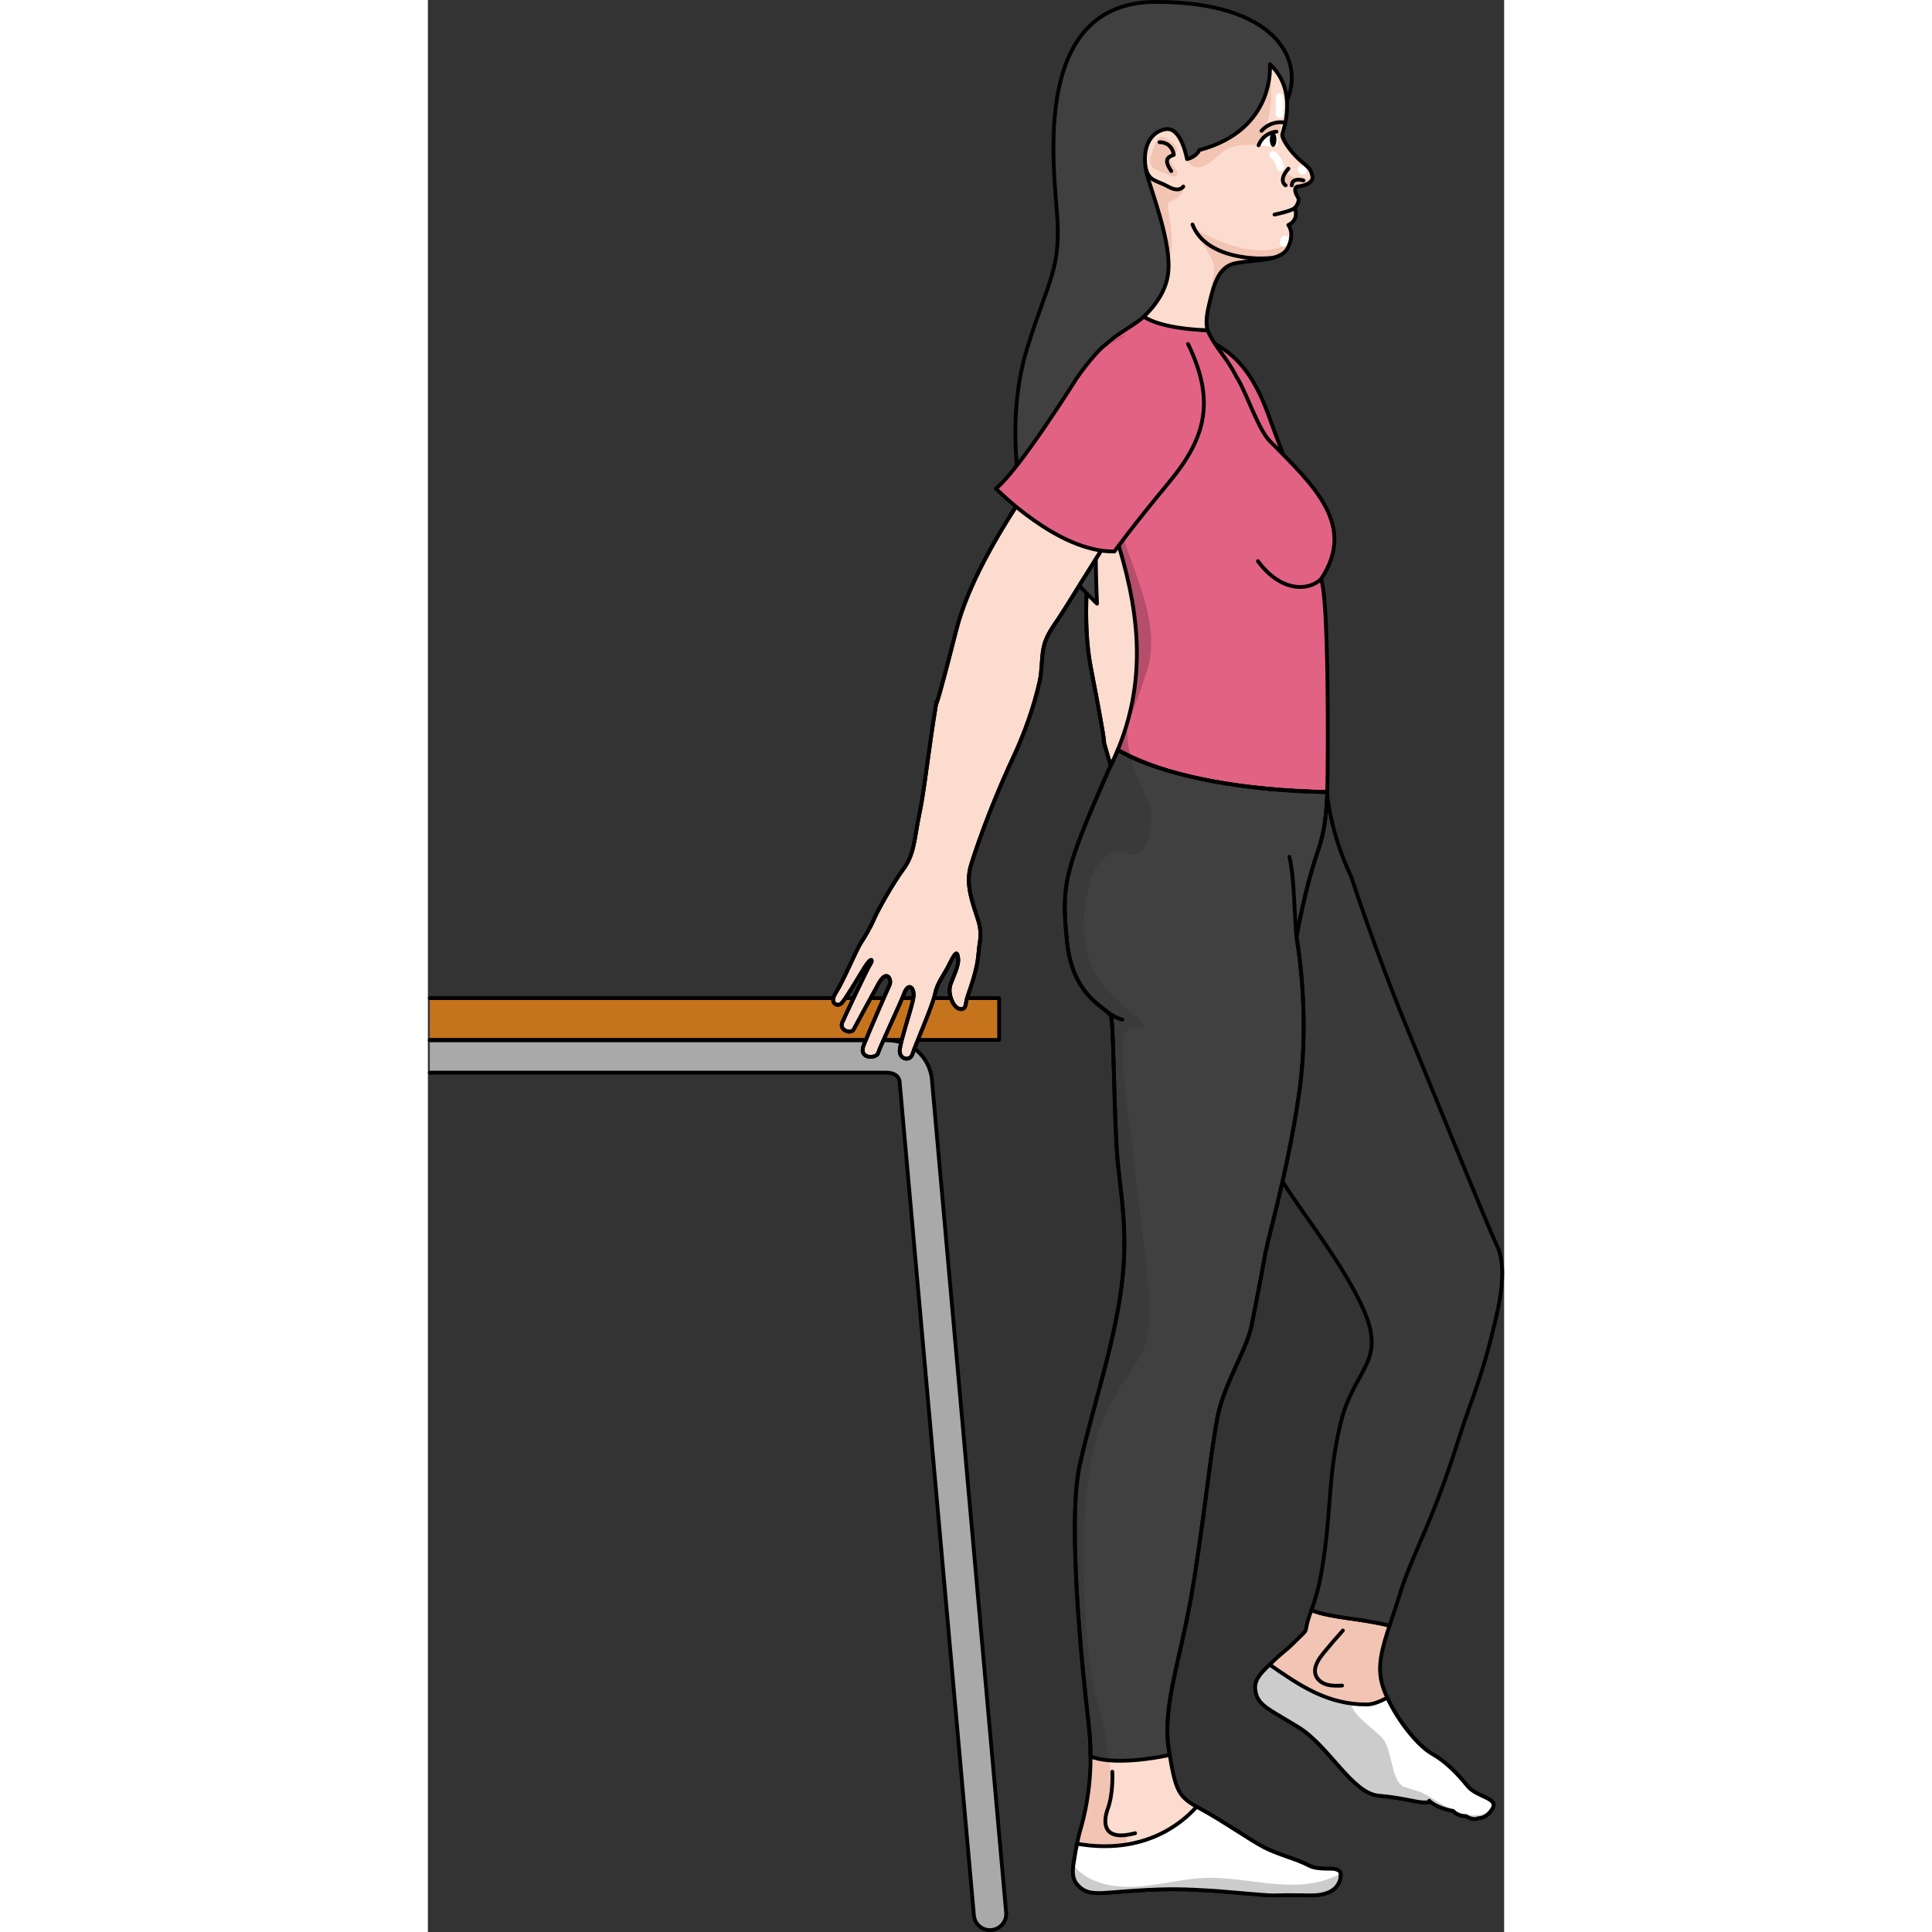 <?xml version="1.0" encoding="utf-8"?>
<!-- Created by: Science Figures, www.sciencefigures.org, Generator: Science Figures Editor -->
<svg version="1.1" id="Camada_1" xmlns="http://www.w3.org/2000/svg" xmlns:xlink="http://www.w3.org/1999/xlink" 
	 width="800px" height="800px" viewBox="0 0 284.091 509.984" enable-background="new 0 0 284.091 509.984"
	 xml:space="preserve">
<rect x="0" y="0" width="284.091" height="509.984" fill="#333333" stroke="none"/>
<g>
	<g>
		<g>
			<path fill="#FCDCCE" stroke="#000000" stroke-linecap="round" stroke-linejoin="round" stroke-miterlimit="10" d="
				M178.357,195.597c3.129,11.227,7.113,22.58,8.519,28.653c1.405,6.072,3.356,10.037,2.396,14.843
				c-0.961,4.806-1.511,12.946-1.418,15.435c0.094,2.489-0.246,5.701-0.481,7.246c-0.264,1.731,0.114,11.011-0.355,14.512
				c-0.47,3.501,2.076,3.336,2.549,1.903c0.476-1.433,0.972-6.867,1.461-11.108c0.414-3.605,1.254-2.676,1.016-1.386
				c-0.237,1.291-0.202,14.682-0.151,16.997c0.052,2.317,3.454,1.893,3.508,0.427c0.055-1.468,0.502-8.852,0.799-13.756
				c0.274-4.549,2.798-2.43,2.785-0.866c-0.013,1.568,0.331,13.287,0.586,17.269c0.25,3.983,4.585,1.827,4.321,0.21
				c-0.262-1.617-0.234-14.359-0.483-17.269c-0.252-2.91,1.714-2.549,2.584-0.231c0.869,2.318,1.876,13.078,2.957,14.842
				c1.082,1.764,3.585,1.018,3.261-0.981c-0.32-2-0.623-13.882-1.374-16.844c-0.753-2.962,0.025-5.057,0.09-9.048
				c0.065-3.99,0.608-3.34,1.474-1.996c0.925,1.433,0.87,4.797,1.052,6.858c0.158,1.766,1.313,3.289,2.695,4.317
				c0.619,0.461,1.677,0.901,2.451,0.628c1.463-0.515,0.601-1.969,0.415-3.025c-0.209-1.187-0.291-2.403-0.441-3.6
				c-0.319-2.565-0.721-5.135-1.537-7.596c-0.486-1.468-1.017-2.841-1.443-4.315c-0.477-1.651-1.523-3.358-2.682-4.613
				c-3.218-3.483-7.131-7.04-7.937-12.21c-0.406-2.592-2.01-15.178-2.054-30.489c-0.022-7.143-0.695-14.343-2.245-21.322
				c-0.657-2.966-2.192-5.651-2.887-8.603c-0.731-3.113-0.021-6.014,0.413-9.117c0.637-4.538,1.067-9.108,1.643-13.655
				c1.133-8.932,1.998-17.897,2.751-26.867c0.335-3.981,0.804-7.988,1.15-11.965c0.021-0.252,1.112-6.547,1.598-10.5
				c0.951-11.165-6.305-13.767-6.305-13.767c-10.708-0.533-12.803,0.144-15.905,14.965c-3.102,14.821-12.72,52.879-8.144,76.559
				S178.357,195.597,178.357,195.597z"/>
			<path fill="none" stroke="#000000" stroke-linecap="round" stroke-linejoin="round" stroke-miterlimit="10" d="M178.357,195.597
				c3.129,11.227,7.113,22.58,8.519,28.653c1.405,6.072,3.356,10.037,2.396,14.843c-0.961,4.806-1.511,12.946-1.418,15.435
				c0.094,2.489-0.246,5.701-0.481,7.246c-0.264,1.731,0.114,11.011-0.355,14.512c-0.47,3.501,2.076,3.336,2.549,1.903
				c0.476-1.433,0.972-6.867,1.461-11.108c0.414-3.605,1.254-2.676,1.016-1.386c-0.237,1.291-0.202,14.682-0.151,16.997
				c0.052,2.317,3.454,1.893,3.508,0.427c0.055-1.468,0.502-8.852,0.799-13.756c0.274-4.549,2.798-2.43,2.785-0.866
				c-0.013,1.568,0.331,13.287,0.586,17.269c0.25,3.983,4.585,1.827,4.321,0.21c-0.262-1.617-0.234-14.359-0.483-17.269
				c-0.252-2.91,1.714-2.549,2.584-0.231c0.869,2.318,1.876,13.078,2.957,14.842c1.082,1.764,3.585,1.018,3.261-0.981
				c-0.32-2-0.623-13.882-1.374-16.844c-0.753-2.962,0.025-5.057,0.09-9.048c0.065-3.99,0.608-3.34,1.474-1.996
				c0.925,1.433,0.87,4.797,1.052,6.858c0.158,1.766,1.313,3.289,2.695,4.317c0.619,0.461,1.677,0.901,2.451,0.628
				c1.463-0.515,0.601-1.969,0.415-3.025c-0.209-1.187-0.291-2.403-0.441-3.6c-0.319-2.565-0.721-5.135-1.537-7.596
				c-0.486-1.468-1.017-2.841-1.443-4.315c-0.477-1.651-1.523-3.358-2.682-4.613c-3.218-3.483-7.131-7.04-7.937-12.21
				c-0.406-2.592-2.01-15.178-2.054-30.489c-0.022-7.143-0.695-14.343-2.245-21.322c-0.657-2.966-2.192-5.651-2.887-8.603
				c-0.731-3.113-0.021-6.014,0.413-9.117c0.637-4.538,1.067-9.108,1.643-13.655c1.133-8.932,1.998-17.897,2.751-26.867
				c0.335-3.981,0.804-7.988,1.15-11.965c0.021-0.252,1.112-6.547,1.598-10.5c0.951-11.165-6.305-13.767-6.305-13.767
				c-10.708-0.533-12.803,0.144-15.905,14.965c-3.102,14.821-12.72,52.879-8.144,76.559S178.357,195.597,178.357,195.597z"/>
		</g>
		<g>
			<path id="changecolor_188_" fill="#E26284" d="M203.942,139.653c-0.572,0.284-1.153,0.533-1.762,0.755
				c-10.117,3.86-23.979,0.534-30.269-1.362c-2.097-0.637-3.355-1.112-3.355-1.112c3.47-6.686,5.523-25.12,6.877-35.35
				c3.069-23.18,22.754-20.758,22.754-20.758c12.922,10.439,14.852,20.353,11.002,35.22
				C205.352,131.912,203.942,139.653,203.942,139.653z"/>
			<path fill="none" stroke="#000000" stroke-linecap="round" stroke-linejoin="round" stroke-miterlimit="10" d="M175.435,102.582
				c0,0-3.416,28.667-6.877,35.354c0,0,21.956,8.307,35.387,1.717c0,0,1.405-7.742,5.248-22.608s1.915-24.779-11.007-35.225"/>
		</g>
	</g>
	<g>
		<g>
			<g>
				<polyline fill="#C6731D" stroke="#000000" stroke-linecap="round" stroke-linejoin="round" stroke-miterlimit="10" points="
					0.5,263.464 150.8,263.464 150.8,274.504 0.5,274.504 				"/>
			</g>
			<path fill="#A9A9A9" stroke="#000000" stroke-linecap="round" stroke-linejoin="round" stroke-miterlimit="10" d="M0.5,274.604
				h120.44c8.49,0,11.89,6.32,12.13,10.67l19.56,219.47c0.26,2.34-1.43,4.45-3.78,4.71c-0.15,0.02-0.31,0.03-0.47,0.03
				c-2.15,0-4-1.62-4.24-3.81l-19.57-219.59c-0.01-0.1-0.02-0.21-0.02-0.3c-0.03-0.8-0.44-2.64-3.61-2.64H0.5"/>
			<g>
				<path fill="#404041" d="M226.766,26.581C231.543,15.644,223.567,0.5,192.213,0.5c-31.352,0-27.531,38.992-26.214,54.801
					c1.317,15.808-2.108,18.18-7.773,36.491c-5.665,18.311-1.976,36.622-1.976,36.622c3.854,15.759,20.387,30.932,20.387,30.932
					s-3.109-58.585,9.436-65.786C198.616,86.358,226.766,26.581,226.766,26.581"/>
				<path fill="none" stroke="#000000" stroke-linecap="round" stroke-linejoin="round" stroke-miterlimit="10" d="M226.766,26.581
					C231.543,15.644,223.567,0.5,192.213,0.5c-31.352,0-27.531,38.992-26.214,54.801c1.317,15.808-2.108,18.18-7.773,36.491
					c-5.665,18.311-1.976,36.622-1.976,36.622c3.854,15.759,20.387,30.932,20.387,30.932s-3.109-58.585,9.436-65.786
					C198.616,86.358,226.766,26.581,226.766,26.581"/>
				<g>
					<g>
						<path fill="#F2C4B3" d="M281.024,477.372c-1.647,2.795-3.734,2.556-3.734,2.556s-1.224,0.788-3.282-0.55
							c0,0-2.059,0.176-3.366-1.361c0,0-3.101-0.439-5.322-1.903c-2.23-1.468,0.341-0.48-1.884-0.337s-5.407-1.164-12.452-1.777
							c-7.034-0.623-13.089-13.102-21.174-18.071c-8.087-4.983-10.973-5.787-11.41-10.052c-0.257-2.46,1.561-4.261,3.804-6.471
							c3.352-3.303,4.061-3.505,6.069-5.485c5.439-5.362,2.14-1.406,4.943-8.875c5.359,2.074,12.913,2.112,20.63,4.074
							c-3.12,9.331-3.324,13.127-0.619,18.986c0.002,0.014,0.018,0.026,0.02,0.04c2.845,6.138,8.03,12.649,11.788,14.784
							c3.767,2.125,6.925,5.458,9.352,8.482C276.801,474.442,282.685,474.571,281.024,477.372z"/>
						<path fill="none" stroke="#000000" stroke-linecap="round" stroke-linejoin="round" stroke-miterlimit="10" d="
							M241.528,430.398c-1.744,1.936-3.442,3.913-5.092,5.93c-1.395,1.705-2.837,3.893-2.045,5.948
							c0.477,1.238,1.696,2.068,2.974,2.421c1.279,0.352,2.629,0.299,3.955,0.243"/>
						<path fill="none" stroke="#000000" stroke-miterlimit="10" d="M281.024,477.372c-1.647,2.795-3.734,2.556-3.734,2.556
							s-1.224,0.788-3.282-0.55c0,0-2.059,0.176-3.366-1.361c0,0-3.101-0.439-5.322-1.903c-2.23-1.468,0.341-0.48-1.884-0.337
							s-5.407-1.164-12.452-1.777c-7.034-0.623-13.089-13.102-21.174-18.071c-8.087-4.983-10.973-5.787-11.41-10.052
							c-0.257-2.46,1.561-4.261,3.804-6.471c3.352-3.303,4.061-3.505,6.069-5.485c5.439-5.362,2.14-1.406,4.943-8.875
							c5.359,2.074,12.913,2.112,20.63,4.074c-3.12,9.331-3.324,13.127-0.619,18.986c0.002,0.014,0.018,0.026,0.02,0.04
							c2.845,6.138,8.03,12.649,11.788,14.784c3.767,2.125,6.925,5.458,9.352,8.482
							C276.801,474.442,282.685,474.571,281.024,477.372z"/>
						<path fill="#FFFFFF" d="M281.026,477.369c-1.647,2.796-3.734,2.556-3.734,2.556s-1.224,0.788-3.282-0.55
							c0,0-2.06,0.176-3.367-1.36c0,0-3.101-0.439-5.322-1.903c-2.23-1.468,0.34-0.48-1.885-0.337
							c-2.225,0.143-5.407-1.164-12.452-1.777c-7.034-0.623-13.088-13.101-21.172-18.07c-8.087-4.983-10.973-5.787-11.41-10.052
							c-0.257-2.46,1.522-4.3,3.804-6.471c5.75,3.992,13.34,8.379,21.255,10.142c2.648,0.586,2.014,0.409,4.68,0.363
							c1.334-0.016,3.292-0.801,5.109-1.766c2.845,6.138,8.029,12.649,11.786,14.783c3.767,2.125,6.926,5.458,9.354,8.482
							c1.962,2.463,6.229,3.004,6.851,4.636C281.385,476.413,281.338,476.851,281.026,477.369z"/>
						<path fill="#CCCCCC" d="M281.026,477.369c-1.647,2.796-3.734,2.556-3.734,2.556s-1.224,0.788-3.282-0.55
							c0,0-2.06,0.176-3.367-1.36c0,0-3.101-0.439-5.322-1.903c-2.23-1.468,0.34-0.48-1.885-0.337
							c-2.225,0.143-5.407-1.164-12.452-1.777c-7.034-0.623-13.088-13.101-21.172-18.07c-8.087-4.983-10.973-5.787-11.41-10.052
							c-0.257-2.46,1.522-4.3,3.804-6.471c5.75,3.992,13.34,8.379,21.255,10.142c0.201,0.375,0.387,0.751,0.554,1.139
							c1.253,2.956,6.002,5.853,8.08,8.317c2.598,3.06,2.099,11.771,5.979,12.809c4.436,1.195,4.924,1.616,8.852,3.993
							c2.877,1.737,6.013,3.303,9.366,3.361c1.278,0.019,2.608-0.21,3.633-0.965c0.68-0.512,1.209-1.307,1.315-2.155
							C281.385,476.413,281.338,476.851,281.026,477.369z"/>
						<path fill="none" stroke="#000000" stroke-linecap="round" stroke-linejoin="round" stroke-miterlimit="10" d="
							M281.024,477.372c-1.647,2.795-3.734,2.556-3.734,2.556s-1.224,0.788-3.282-0.55c0,0-2.059,0.176-3.366-1.361
							c0,0-3.101-0.439-5.322-1.903c-2.23-1.468,0.341-0.48-1.884-0.337s-5.407-1.164-12.452-1.777
							c-7.034-0.623-13.089-13.102-21.174-18.071c-8.087-4.983-10.973-5.787-11.41-10.052c-0.257-2.46,1.522-4.3,3.804-6.471
							c7.673,5.327,15.293,10.691,25.934,10.506c1.334-0.016,3.292-0.801,5.109-1.767c2.845,6.138,8.03,12.649,11.788,14.784
							c3.767,2.125,6.925,5.458,9.352,8.482C276.801,474.442,282.685,474.571,281.024,477.372z"/>
						<path fill="#3A3A3A" d="M258.159,270.624c8.277,20.177,21.206,52.13,24.145,58.435c2.944,6.313,0.119,16.967-1.361,22.957
							c-1.47,5.98-3.216,11.854-6.261,20.174c-3.034,8.31-4.964,16.701-11.826,32.696c-6.871,15.992-4.901,12.144-8.518,22.786
							c-0.17,0.51-0.336,0.988-0.492,1.45c-7.717-1.962-15.271-1.999-20.63-4.074c0.995-2.645,1.917-5.845,2.632-9.881
							c2.747-15.392,1.554-24.88,5.084-39.498c3.54-14.629,12.352-15.929,5.924-30.261c-6.433-14.341-20.101-29.828-24.466-39.19
							c-4.355-9.366-13.573-33.547-14.488-35.727c-4.791-11.449-9.197-17.341-9.197-17.341l38.72-43.072
							c0,0,0.876,9.95,6.305,21.344C243.73,231.421,249.89,250.441,258.159,270.624z"/>
						<path fill="none" stroke="#000000" stroke-linecap="round" stroke-linejoin="round" stroke-miterlimit="10" d="
							M258.159,270.624c8.277,20.177,21.206,52.13,24.145,58.435c2.944,6.313,0.119,16.967-1.361,22.957
							c-1.47,5.98-3.216,11.854-6.261,20.174c-3.034,8.31-4.964,16.701-11.826,32.696c-6.871,15.992-4.901,12.144-8.518,22.786
							c-0.17,0.51-0.336,0.988-0.492,1.45c-7.717-1.962-15.271-1.999-20.63-4.074c0.995-2.645,1.917-5.845,2.632-9.881
							c2.747-15.392,1.554-24.88,5.084-39.498c3.54-14.629,12.352-15.929,5.924-30.261c-6.433-14.341-20.101-29.828-24.466-39.19
							c-4.355-9.366-13.573-33.547-14.488-35.727c-4.791-11.449-9.197-17.341-9.197-17.341l38.72-43.072
							c0,0,0.876,9.95,6.305,21.344C243.73,231.421,249.89,250.441,258.159,270.624z"/>
					</g>
				</g>
				<g>
					<path fill="none" stroke="#000000" stroke-linecap="round" stroke-linejoin="round" stroke-miterlimit="10" d="
						M186.129,463.157c0,0,0.334,5.524-1.172,9.708c-1.507,4.186-1.004,8.703,7.196,6.528"/>
				</g>
				<path fill="#FCDCCE" d="M240.895,495.236c-0.01,0.08,0,0.17,0.03,0.28v0.01c-0.46,2.75-2.55,4.15-5.27,4.6
					c-1.55,0.26-3.14,0.2-4.71,0.16c-2.62-0.05-5.25-0.04-7.87,0.04c-0.54,0.01-1.8-0.07-3.41-0.19c-0.01,0-0.01,0-0.02-0.01
					c-3.09-0.23-7.45-0.64-10.45-0.88c-0.91-0.08-1.7-0.14-2.29-0.17c-7.06-0.41-10.89-0.61-20.36,0c-9.48,0.6-12.3,1.61-15.13-1.62
					c-1.1-1.26-1.28-2.83-1.09-4.67c0.01-0.11,0.03-0.23,0.04-0.35c0-0.01,0.01-0.04,0.01-0.09c0.01-0.07,0.02-0.14,0.03-0.2
					c0.01-0.04,0.01-0.08,0.02-0.13c0.01-0.06,0.02-0.12,0.03-0.17c0.06-0.4,0.13-0.82,0.21-1.25c0.02-0.09,0.03-0.18,0.03-0.27
					c0,0,0-0.01,0-0.02c0.17-1.03,0.4-2.33,0.66-3.62c0.19-0.95,0.4-1.9,0.62-2.74c0.36-1.38,2.22-6.97,2.79-15.3
					c0.02-0.26,0.04-0.53,0.05-0.8c0.11-3.11,0.18-7.86-0.37-12.52c-1.82-15.53-5.65-53.68-2.42-68.37
					c3.23-14.7,8.27-29.01,10.68-44.54c2.42-15.52,0.41-25.4-0.6-35.68c-1.01-10.28-1.01-36.29-1.81-38.51
					c-0.81-2.22-10.02-4.64-11.57-19.56c-1.54-14.92-0.91-18.44,10.99-45.46c0,0,0.76-1.51,0.76-1.53c0.3-0.61,0.58-1.23,0.85-1.84
					c0.28-0.62,0.54-1.24,0.79-1.87c5.05-12.46,6.08-26.18,3.53-39.62c-2.51-13.26-5.603-26.169-11.123-38.449
					c-0.71-1.58-1.25-3.22-1.66-4.9c-0.02-0.1-0.04-0.19-0.07-0.29c-1.25-5.2-1.07-10.7,0.86-15.69c0.11-0.28,0.22-0.56,0.33-0.83
					c0.12-0.27,0.24-0.53,0.36-0.79c0.13-0.26,0.25-0.52,0.38-0.77c0.52-1,1.1-1.92,1.76-2.76c0.64-0.84,1.36-1.6,2.13-2.26
					c0.19-0.17,0.39-0.33,0.59-0.48c0.2-0.16,0.4-0.31,0.61-0.45c0.18-0.13,0.36-0.25,0.55-0.36c0.46-0.29,0.93-0.55,1.42-0.78
					c0.89-0.42,1.75-0.86,2.57-1.32c0.2-0.11,0.4-0.22,0.59-0.33c0.81-0.46,1.58-0.94,2.32-1.44c0.32-0.21,0.63-0.43,0.94-0.65
					c0.48-0.34-1.797-0.011-1.357-0.371c0.13-0.1,0.26-0.21,0.39-0.31c0.62-0.5,1.2-1.02,1.75-1.54c3.63-3.46,5.86-7.32,6.39-11.15
					c0.92-6.59-2.5-16.73-5.14-24.9c-2.63-8.17,0.53-12.91,4.61-13.44c4.09-0.52,5.54,7.91,5.54,7.91c2.63-0.66,3.23-2.37,3.23-2.37
					c20.35-5.4,18.64-22.66,18.64-22.66c7.5,6.85,3.55,17.39,3.29,18.44c-0.27,1.06,1.84,4.22,4.21,6.46
					c2.37,2.24,3.17,2.24,3.69,4.48c0.53,2.24-2.76,2.76-3.82,2.89c-1.05,0.14-0.79,1.58,0,2.77s-0.79,2.9-0.79,2.9
					c1.19,3.42-1.71,4.48-1.71,4.48s1.84,2.11-0.13,6.06c-1.98,3.95-10.54,3.03-14.49,4.21c-3.96,1.19-5.14,5.67-6.46,11.47
					c-0.61,2.66-0.63,4.55-0.25,6.05c0.05,0.22,0.11,0.44,0.19,0.64c0.06,0.18,0.12,0.35,0.19,0.51c0.19,0.44,0.42,0.85,0.68,1.24
					c0.07,0.12,0.15,0.23,0.23,0.34c0.06,0.08,0.12,0.17,0.19,0.25c0.34,0.46,0.73,0.91,1.14,1.37c2.24,2.5,2.51,4.22,5.01,7.91
					c2.5,3.68,5.8,14.22,8.96,17.12s11.06,11.86,11.06,11.86c6.12,6.95,8.14,16.83,2.29,24.49c0,0,2.62,15.32,1.81,30.24
					c-0.48,8.92,0.12,17.84-0.14,25.94c-0.01,0.18-0.01,0.36-0.02,0.54c-0.04,1.11-0.1,2.2-0.18,3.28c0,0.1-0.01,0.19-0.02,0.28
					c-0.04,0.53-0.09,1.05-0.14,1.56c-0.02,0.2-0.04,0.4-0.07,0.6c-0.06,0.54-0.12,1.08-0.2,1.61c-0.04,0.31-0.09,0.61-0.14,0.92
					c0,0,0,0.01,0,0.03c-0.05,0.3-0.1,0.61-0.16,0.91c-0.11,0.61-0.23,1.21-0.37,1.81c-0.04,0.17-0.08,0.34-0.12,0.51
					c-0.15,0.62-0.32,1.24-0.51,1.85c-0.11,0.37-0.23,0.73-0.35,1.09c-3.83,11.09-5.84,23.35-5.84,23.35s3.83,20.2,0.6,41.77
					c-3.22,21.57-7.86,36.09-9.07,42.94c-1.21,6.86-2.22,11.9-3.43,17.95c-1.21,6.04-7.05,14.92-8.87,23.58
					c-1.81,8.67-4.03,30.85-7.06,47.99c-3.02,17.14-7.68,29.23-5.85,40.32c1.71,10.4,2.34,12.11,7.31,14.94
					c0.34,0.19,0.69,0.38,1.06,0.58c5.95,3.23,12.81,8.07,16.64,10.09c3.83,2.01,8.47,3.02,11.89,4.83
					c0.18,0.09,0.36,0.18,0.55,0.25c0.14,0.06,0.28,0.11,0.42,0.15c0.12,0.04,0.23,0.07,0.35,0.1c0.15,0.04,0.3,0.07,0.45,0.1
					c0.16,0.04,0.32,0.06,0.48,0.08c0.04,0.01,0.08,0.02,0.12,0.02c0.17,0.03,0.34,0.05,0.52,0.06c0.72,0.07,1.43,0.09,2.1,0.1
					c0.87,0,2.08-0.06,2.83,0.43c0.05,0.03,0.1,0.07,0.15,0.1c0.01,0,0.01,0.01,0.02,0.01c0.06,0.05,0.12,0.1,0.17,0.16
					C240.935,494.276,240.975,494.727,240.895,495.236z"/>
				<path fill="#F2C4B3" d="M220.405,500.367c-0.33,0.04-0.66,0.08-1,0.11c-1.96,0.19-4.72-0.74-10.21-1.23
					c-0.91-0.08-1.7-0.14-2.29-0.17c-7.06-0.41-10.89-0.61-20.36,0c-9.48,0.6-12.3,1.61-15.13-1.62c-1.1-1.26-1.28-2.83-1.09-4.67
					c0.01-0.11,0.03-0.23,0.04-0.35c0-0.01,0.01-0.04,0.01-0.09c0.01-0.07,0.02-0.14,0.03-0.2c0.01-0.04,0.01-0.08,0.02-0.13
					c0.05-0.37,0.15-0.96,0.27-1.69c0,0,0-0.01,0-0.02c0.3-1.79,0.77-4.38,1.28-6.36c0.36-1.38,2.22-6.97,2.79-15.3
					c0.02-0.26,0.04-0.53,0.05-0.8c0.08-1.34,0.12-2.76,0.12-4.23c1.22,0.55,2.9,0.9,4.94,1.06c0.65,5.51,0.28,9.22-1.05,13.48
					c-1.79,5.75,5.46,6.32,5.46,6.32s2.1,3.75-5.46,3.43c-7.56-0.31-9.47,6.41-3.1,8.95c6.37,2.55,23.56-2.84,33.06-0.27
					c3.15,0.86,6.81,2.28,10.86,3.54c0.01,0.01,0.01,0.01,0.02,0.01C219.915,500.217,220.155,500.287,220.405,500.367z"/>
				<g>
					<path id="changecolor_174_" fill="#E26284" d="M230.405,131.382c-0.312,0.558-0.65,1.092-1.028,1.619
						c-6.167,8.901-19.484,13.988-25.745,15.978c-2.09,0.659-3.396,0.978-3.396,0.978c-0.915-7.477-9.636-23.846-14.298-33.053
						c-10.565-20.859,7.046-29.984,7.046-29.984c16.56,1.312,23.754,8.402,28.977,22.844
						C227.195,124.198,230.405,131.382,230.405,131.382z"/>
					<path fill="none" stroke="#000000" stroke-linecap="round" stroke-linejoin="round" stroke-miterlimit="10" d="
						M185.939,116.901c0,0,13.378,25.583,14.301,33.056c0,0,22.81-5.551,30.168-18.577c0,0-3.214-7.182-8.443-21.619
						c-5.228-14.437-12.42-21.527-28.984-22.845"/>
				</g>
				<path id="changecolor_173_" fill="#E26284" d="M237.523,187.506c0.06,8.91-0.02,17.2-0.12,21.58c-24-0.72-41.61-3.7-55.3-11.12
					c0.71-1.71,1.33-3.4,1.87-5.09c5.16-16.02,3.27-30.92-0.35-44.38c0.01-0.01,0.01-0.02,0-0.02c-2.75-10.28-6.52-19.71-8.91-28.15
					c-2.1-7.36-3.15-13.96-1.6-19.72c0.51-1.9,1.3-3.7,2.43-5.41l0.01-0.01c2.93-5.76,10.45-8.74,13.43-11.61
					c0,0,9.2,3.39,16.81,3.6c2.2,4.92,4.85,6.74,7.63,12.26c0.76,1.12,1.6,2.88,2.48,4.87c2.02,4.53,4.28,10.24,6.48,12.25
					c11.16,11.37,23.01,21.93,13.35,36.35C237.013,155.586,237.443,172.437,237.523,187.506z"/>
				<path opacity="0.2" d="M189.845,176.977c-2.44,7.49-4.37,12.52-5.87,15.9c-0.04,0.08-0.07,0.16-0.11,0.24
					c3.5-11.12,4.01-23.06,1.78-34.77c-0.62-3.31-1.28-6.59-2.02-9.85c0.01-0.01,0.01-0.02,0-0.02c-2.15-9.65-4.87-19.07-8.91-28.15
					c-2.1-7.36-3.15-13.96-1.6-19.72c0.16-0.54,0.34-1.07,0.54-1.59c0.11-0.28,0.22-0.56,0.33-0.83c0.12-0.27,0.24-0.53,0.36-0.79
					c0.13-0.26,0.25-0.52,0.38-0.77c0.26-0.5,0.53-0.97,0.82-1.43l0.01-0.01c0.29-0.46,0.6-0.9,0.93-1.32
					c0.64-0.84,1.36-1.6,2.13-2.26c0.19-0.17,0.39-0.33,0.59-0.48c0.2-0.16,0.4-0.31,0.61-0.45c0.18-0.13,0.36-0.25,0.55-0.36
					c0.46-0.29,0.93-0.55,1.42-0.78c0.98-0.46,1.92-0.96,2.82-1.47c-0.03,0.02-0.06,0.04-0.08,0.06c-2.15,1.63-3.47,2.75-2.16,2.6
					c2.65-0.3,4.62-0.86,7.79-0.24c3.17,0.61-11.89-2.51-13.93,12.32c-2.05,14.83,5.96,35.45,11.19,50.05
					C191.555,164.427,191.595,171.626,189.845,176.977z"/>
				<path fill="none" stroke="#000000" stroke-linecap="round" stroke-linejoin="round" stroke-miterlimit="10" d="M235.735,152.907
					c2.033,4.256,1.943,44.4,1.67,56.18c-23.997-0.721-41.605-3.7-55.3-11.12c18.464-44.735-20.772-81.309-6.563-102.769
					c0,0,0-0.01,0.01-0.01c2.932-5.756,10.448-8.744,13.433-11.611c0,0,9.2,3.39,16.81,3.6c2.204,4.919,4.852,6.744,7.629,12.26
					c2.501,3.68,5.801,14.22,8.961,17.12C233.54,127.927,245.39,138.488,235.735,152.907z"/>
				<path opacity="0.2" d="M185.525,199.767c-1.23-0.58-2.37-1.18-3.42-1.8c1.08-2.68,1.98-5.41,2.7-8.19
					c0,0.03-0.01,0.05-0.01,0.08C184.345,193.336,184.745,196.696,185.525,199.767z"/>
				<path fill="none" d="M240.975,495.247c-0.4,3.22-2.42,3.83-2.42,3.83s-0.8,1.21-3.22,0.8c0,0-1.82,0.97-3.63,0.09
					c0,0-3.03,0.83-5.65,0.37c-2.62-0.46-4.43-0.07-6.65,0.14s-5.45-1-12.5-1.4c-7.06-0.41-10.89-0.61-20.36,0
					c-9.48,0.6-12.3,1.61-15.13-1.62c-2.82-3.22,0.41-8.46,0.41-15.12c0-5.29,2.81-9.45,3.03-18.75c3.68,1.69,11.72,1.62,20.97-0.33
					c1.66,9.91,2.44,11.15,8.15,14.24c5.95,3.23,12.81,8.07,16.64,10.09c3.83,2.01,8.47,3.02,11.89,4.83
					C235.935,494.236,241.375,492.017,240.975,495.247z"/>
				<path fill="#404040" d="M235.125,224.077c-3.83,11.09-5.84,23.35-5.84,23.35s3.83,20.2,0.6,41.77
					c-3.22,21.57-7.86,36.09-9.07,42.94c-1.21,6.86-2.22,11.9-3.43,17.95c-1.21,6.04-7.05,14.92-8.87,23.58
					c-1.81,8.67-4.03,30.85-7.06,47.99c-3.02,17.14-7.68,29.23-5.85,40.32c0.07,0.44,0.14,0.87,0.22,1.28
					c-6.17,1.3-11.79,1.76-15.95,1.42c-2.08-0.16-3.79-0.53-5.02-1.09c0-0.22,0.01-0.44,0.01-0.67c0.02-1.2,0-2.48-0.09-3.86
					c-0.01-0.29-0.03-0.59-0.06-0.9c-0.01-0.14-0.02-0.29-0.03-0.45c-0.02-0.17-0.03-0.34-0.05-0.51
					c-0.05-0.61-0.11-1.229-0.19-1.87c-1.82-15.53-5.65-53.68-2.42-68.37c3.23-14.7,8.27-29.01,10.68-44.54
					c2.42-15.52,0.41-25.4-0.6-35.68c-1.01-10.28-1.01-36.29-1.81-38.51c-0.81-2.22-10.02-4.64-11.57-19.56
					c-1.54-14.92-0.91-18.44,10.99-45.46l0.76-1.51v-0.01c0,0,0,0,0-0.01c0.59-1.22,1.13-2.46,1.63-3.71
					c1.05,0.62,2.19,1.22,3.42,1.8c11.36,5.35,30.25,8.96,51.88,9.32C237.235,214.537,236.665,219.617,235.125,224.077z"/>
				<path fill="#3A3A3A" d="M186.695,309.157c1.84,18,6.35,39.75,1.6,48.5c-4.76,8.75-15.11,16.3-15.17,50.5
					c-0.07,34.21,3.86,40.49,5.7,50c0.47,2.46,0.82,4.6,1.05,6.52c-2.08-0.16-3.79-0.53-5.02-1.09c0.01-0.22,0.01-0.44,0.01-0.67
					c0.02-1.2,0-2.48-0.09-3.86c-0.01-0.29-0.03-0.59-0.06-0.9c-0.01-0.14-0.02-0.29-0.03-0.45c-0.02-0.17-0.03-0.34-0.05-0.51
					c-0.05-0.61-0.11-1.229-0.19-1.87c-1.82-15.53-5.65-53.68-2.42-68.37c3.23-14.7,8.27-29.01,10.68-44.54
					c2.42-15.52,0.41-25.4-0.6-35.68c-1.01-10.28-1.01-36.29-1.81-38.51c-0.81-2.22-10.02-4.64-11.57-19.56
					c-1.54-14.92-0.91-18.44,10.99-45.46l0.76-1.51v-0.01c0,0,0,0,0-0.01c0.59-1.22,1.13-2.46,1.63-3.71
					c1.05,0.62,2.19,1.22,3.42,1.8c1.72,6.78,5.27,12.11,5.41,14.05c0.2,2.64-0.14,11.52-4.84,11.82c-1.92,0.13-3.81-2.82-8.15,1.52
					c-0.95,0.95-1.73,2.02-2.22,3.25c-3.94,10-4.24,23.86,5.04,32.43c9.27,8.57,10.14,8.26,5.02,8.57
					C180.675,271.727,184.845,291.157,186.695,309.157z"/>
				<path fill="none" stroke="#000000" stroke-linecap="round" stroke-linejoin="round" stroke-miterlimit="10" d="M235.125,224.077
					c-3.83,11.09-5.84,23.35-5.84,23.35s3.83,20.2,0.6,41.77c-3.22,21.57-7.86,36.09-9.07,42.94c-1.21,6.86-2.22,11.9-3.43,17.95
					c-1.21,6.04-7.05,14.92-8.87,23.58c-1.81,8.67-4.03,30.85-7.06,47.99c-3.02,17.14-7.68,29.23-5.85,40.32
					c0.07,0.44,0.14,0.87,0.22,1.28c-6.17,1.3-11.79,1.76-15.95,1.42c-2.08-0.16-3.79-0.53-5.02-1.09c0-0.22,0.01-0.44,0.01-0.67
					c0.02-1.2,0-2.48-0.09-3.86c-0.01-0.29-0.03-0.59-0.06-0.9c-0.01-0.14-0.02-0.29-0.03-0.45c-0.02-0.17-0.03-0.34-0.05-0.51
					c-0.05-0.61-0.11-1.229-0.19-1.87c-1.82-15.53-5.65-53.68-2.42-68.37c3.23-14.7,8.27-29.01,10.68-44.54
					c2.42-15.52,0.41-25.4-0.6-35.68c-1.01-10.28-1.01-36.29-1.81-38.51c-0.81-2.22-10.02-4.64-11.57-19.56
					c-1.54-14.92-0.91-18.44,10.99-45.46l0.76-1.51v-0.01c0,0,0,0,0-0.01c0.59-1.22,1.13-2.46,1.63-3.71
					c1.05,0.62,2.19,1.22,3.42,1.8c11.36,5.35,30.25,8.96,51.88,9.32C237.235,214.537,236.665,219.617,235.125,224.077z"/>
				<path fill="none" stroke="#000000" stroke-miterlimit="10" d="M240.975,495.247c-0.01,0.09-0.02,0.18-0.05,0.27v0.01
					c-0.46,2.75-2.55,4.15-5.27,4.6c-1.55,0.26-3.14,0.2-4.71,0.16c-2.62-0.05-5.25-0.04-7.87,0.04c-0.54,0.01-1.8-0.07-3.41-0.19
					c-3.09-0.24-7.46-0.65-10.47-0.89c-0.91-0.08-1.7-0.14-2.29-0.17c-7.06-0.41-10.89-0.61-20.36,0c-9.48,0.6-12.3,1.61-15.13-1.62
					c-1.1-1.26-1.28-2.83-1.09-4.67c0.01-0.11,0.03-0.23,0.04-0.35c0.02-0.2,0.76-5.2,1.61-8.49c0.43-1.65,2.98-9.24,2.96-20.33
					c0-2.58-0.15-5.35-0.49-8.29c-1.82-15.53-5.65-53.68-2.42-68.37c3.23-14.7,8.27-29.01,10.68-44.54
					c2.42-15.52,0.41-25.4-0.6-35.68c-1.01-10.28-1.01-36.29-1.81-38.51c-0.81-2.22-10.02-4.64-11.57-19.56
					c-1.54-14.92-0.91-18.44,10.99-45.46c0,0,0.76-1.51,0.76-1.53c0.3-0.61,0.58-1.23,0.85-1.84c0.27-0.62,0.53-1.25,0.78-1.87h0.01
					c1.05,0.62,2.18,1.22,3.41,1.8c11.36,5.35,30.25,8.96,51.88,9.32c-0.01,0.18-0.01,0.36-0.02,0.54c-0.04,1.11-0.1,2.2-0.18,3.28
					c0,0.1-0.01,0.19-0.02,0.28c-0.04,0.53-0.09,1.05-0.14,1.56c-0.02,0.2-0.04,0.4-0.07,0.6c-0.06,0.54-0.12,1.08-0.2,1.61
					c-0.04,0.31-0.09,0.61-0.14,0.92c0,0,0,0.01,0,0.03c-0.05,0.3-0.1,0.61-0.16,0.91c-0.11,0.61-0.23,1.21-0.37,1.81
					c-0.04,0.17-0.08,0.34-0.12,0.51c-0.15,0.62-0.32,1.24-0.51,1.85c-0.11,0.37-0.23,0.73-0.35,1.09
					c-3.83,11.09-5.84,23.35-5.84,23.35s3.83,20.2,0.6,41.77c-3.22,21.57-7.86,36.09-9.07,42.94c-1.21,6.86-2.22,11.9-3.43,17.95
					c-1.21,6.04-7.05,14.92-8.87,23.58c-1.81,8.67-4.03,30.85-7.06,47.99c-3.02,17.14-7.68,29.23-5.85,40.32
					c1.82,11.09,2.42,12.3,8.37,15.52c5.95,3.23,12.81,8.07,16.64,10.09c3.83,2.01,8.47,3.02,11.89,4.83
					c0.18,0.09,0.36,0.18,0.55,0.25c0.14,0.06,0.28,0.11,0.42,0.15c0.12,0.04,0.23,0.07,0.35,0.1c0.15,0.04,0.3,0.07,0.45,0.1
					c0.16,0.04,0.32,0.06,0.48,0.08c0.04,0.01,0.08,0.02,0.12,0.02c0.17,0.03,0.35,0.05,0.52,0.06c0.72,0.07,1.43,0.09,2.1,0.1
					c1.17,0.04,2.2,0.08,2.83,0.43c0.05,0.03,0.1,0.07,0.15,0.1c0.01,0,0.01,0.01,0.02,0.01c0.06,0.05,0.12,0.1,0.17,0.16
					C240.935,494.256,241.045,494.667,240.975,495.247z"/>
				<path fill="#FCDCCE" d="M229.625,52.006c0.79,1.19-0.79,2.9-0.79,2.9c1.19,3.42-1.71,4.48-1.71,4.48s1.84,2.11-0.13,6.06
					c-1.98,3.95-10.54,3.03-14.49,4.21c-3.96,1.19-5.14,5.67-6.46,11.47c-0.61,2.66-0.63,4.55-0.25,6.05
					c-7.61-0.21-13.99-1.64-16.81-3.6c3.63-3.46,5.86-7.32,6.39-11.15c0.92-6.59-2.5-16.73-5.14-24.9
					c-2.63-8.17,0.53-12.91,4.61-13.44c4.09-0.52,5.54,7.91,5.54,7.91c2.63-0.66,3.23-2.37,3.23-2.37
					c20.35-5.4,18.64-22.66,18.64-22.66c7.5,6.85,3.55,17.39,3.29,18.44c-0.27,1.06,1.84,4.22,4.21,6.46
					c2.37,2.24,3.17,2.24,3.69,4.48c0.53,2.24-2.76,2.76-3.82,2.89C228.575,49.376,228.835,50.816,229.625,52.006z"/>
				<path fill="#F2C4B3" d="M233.232,46.096c0,0,0.777,2.297-2.521,2.96c-3.299,0.663-4.395,0.124-4.865-0.774
					c-0.473-0.898,0.041-1.909,0.191-2.186c0.152-0.276,1.775,0.114,2.799,0.904C229.859,47.79,233.492,48.258,233.232,46.096z"/>
				<path fill="#F2C4B3" d="M195.492,68.945c2.619-7.246-1.546-15.085,0.41-15.697c1.96-0.613,4.733-3.374,2.847-3.375
					c-1.915,0-6.365-1.853-8.713-3.045c0.067,0.234,0.124,0.461,0.201,0.701C192.443,54.367,195.194,62.584,195.492,68.945z"/>
				<path fill="#F2C4B3" d="M204.856,43.804c2.002-0.842,3.645-2.83,5.35-3.956c2.83-1.867,6.103-1.718,9.377-1.563
					c3.434,0.16,5.228-1.489,5.455-4.884c0.102-1.539-4.194,0.616-4.194,0.616c2.557-4.91,1.635-12.274,1.406-14.919
					c-0.291,4.783-2.688,16.294-18.639,20.526c-0.124,0.338-0.37,0.638-0.607,0.9c-0.448,0.502-1.985,0.943-2.209,1.378
					c-0.689,1.346,1.749,2.379,2.715,2.266C203.978,44.113,204.426,43.985,204.856,43.804z"/>
				<path fill="#F2C4B3" d="M212.501,69.66c3.952-1.185,12.515-0.263,14.491-4.216c0.249-0.497,0.438-0.966,0.575-1.404
					c-9.912,6.266-25.443-3.938-25.443-3.938c-1.933-1.761,5.524,7.569,5.421,10.741c-0.058,1.783-1.053,6.026-1.347,9.616
					C207.459,74.988,208.701,70.801,212.501,69.66z"/>
				<path fill="none" stroke="#000000" stroke-linecap="round" stroke-linejoin="round" stroke-miterlimit="10" d="M229.625,52.006
					c0.79,1.19-0.79,2.9-0.79,2.9c1.19,3.42-1.71,4.48-1.71,4.48s1.84,2.11-0.13,6.06c-1.98,3.95-10.54,3.03-14.49,4.21
					c-3.96,1.19-5.14,5.67-6.46,11.47c-0.61,2.66-0.63,4.55-0.25,6.05c-7.61-0.21-13.99-1.64-16.81-3.6
					c3.63-3.46,5.86-7.32,6.39-11.15c0.92-6.59-2.5-16.73-5.14-24.9c-2.63-8.17,0.53-12.91,4.61-13.44
					c4.09-0.52,5.54,7.91,5.54,7.91c2.63-0.66,3.23-2.37,3.23-2.37c20.35-5.4,18.64-22.66,18.64-22.66
					c7.5,6.85,3.55,17.39,3.29,18.44c-0.27,1.06,1.84,4.22,4.21,6.46c2.37,2.24,3.17,2.24,3.69,4.48c0.53,2.24-2.76,2.76-3.82,2.89
					C228.575,49.376,228.835,50.816,229.625,52.006z"/>
				<path fill="#F2C4B3" d="M195.27,46.089c2.25,1.124,3.273,0.101,2.046-1.573c-1.228-1.674-1.943-2.316-0.409-3.644
					c1.534-1.33,0.921-2.56-1.841-4.318c-2.762-1.759-3.308,2.192-4.092,4.318C189.56,44.704,193.02,44.962,195.27,46.089z"/>
				<path fill="none" stroke="#000000" stroke-linecap="round" stroke-linejoin="round" stroke-miterlimit="10" d="M223.476,67.956
					c-4.125,0.779-18.221,0.387-21.646-8.703"/>
				<path fill="none" stroke="#000000" stroke-linecap="round" stroke-linejoin="round" stroke-miterlimit="10" d="M199.4,49.241
					c0,0-0.995,1.713-4.024,0c-3.03-1.713-5.203-1.268-5.961-5.245"/>
				<path fill="none" stroke="#000000" stroke-linecap="round" stroke-linejoin="round" stroke-miterlimit="10" d="M231.129,47.624
					c0,0-3.062-0.932-3.085,1.305"/>
				<path fill="none" stroke="#000000" stroke-linecap="round" stroke-linejoin="round" stroke-miterlimit="10" d="M226.418,48.929
					c0,0-2.125-1.181,0.734-4.413"/>
				<path fill="none" stroke="#000000" stroke-linecap="round" stroke-linejoin="round" stroke-miterlimit="10" d="M228.836,54.906
					c-1.001,0.86-5.359,1.73-5.359,1.73"/>
				<path fill="none" stroke="#000000" stroke-linecap="round" stroke-linejoin="round" stroke-miterlimit="10" d="M220.044,34.54
					c2.419-2.717,5.615-2.25,5.615-2.25"/>
				<path fill="#FFFFFF" d="M219.281,38.356c1.357-3.479,4.708-3.605,4.708-3.605s0.624,1.654,0.248,4.03L219.281,38.356z"/>
				<path fill="none" stroke="#000000" stroke-linecap="round" stroke-linejoin="round" stroke-miterlimit="10" d="M223.989,34.751
					c0,0-3.351,0.126-4.708,3.605"/>
				<path d="M222.25,36.834c0,1.075,0.391,1.947,0.87,1.947c0.481,0,0.869-0.872,0.869-1.947c0-1.076-0.388-1.947-0.869-1.947
					C222.641,34.887,222.25,35.758,222.25,36.834z"/>
				<path fill="none" stroke="#000000" stroke-linecap="round" stroke-linejoin="round" stroke-miterlimit="10" d="M235.733,152.903
					c-3.613,3.35-10.814,3.119-16.622-4.779"/>
				<path fill="none" stroke="#000000" stroke-linecap="round" stroke-linejoin="round" stroke-miterlimit="10" d="M229.282,247.43
					c-0.648-6.85-0.517-15.446-1.859-21.253"/>
				<path fill="none" stroke="#000000" stroke-linecap="round" stroke-linejoin="round" stroke-miterlimit="10" d="M183.336,269.152
					c0,0-1.84-0.331-4.325-2.311"/>
				<path fill="none" stroke="#000000" stroke-linecap="round" stroke-linejoin="round" stroke-miterlimit="10" d="M180.666,467.677
					c0,0,0.335,5.524-1.172,9.708c-1.507,4.184-1.005,8.704,7.197,6.526"/>
				<path fill="#FFFFFF" d="M225.039,45.167c-0.45,0-0.859-0.307-0.971-0.765c-0.493-2.03-1.457-2.651-1.497-2.676
					c-0.461-0.286-0.619-0.896-0.345-1.363c0.277-0.467,0.864-0.637,1.339-0.372c0.176,0.098,1.744,1.043,2.446,3.94
					c0.131,0.537-0.201,1.077-0.736,1.208C225.195,45.158,225.117,45.167,225.039,45.167z"/>
				<path fill="#FFFFFF" d="M224.8,31.131c-0.016,0-0.031-0.001-0.047-0.001c-0.552-0.026-0.979-0.493-0.953-1.045
					c0.1-2.19,0.001-4.427,0-4.452c-0.025-0.551,0.402-1.018,0.954-1.042c0.534-0.01,1.019,0.4,1.044,0.953
					c0.004,0.096,0.104,2.35,0,4.632C225.773,30.711,225.33,31.131,224.8,31.131z"/>
				<path fill="#FFFFFF" d="M230.998,46.096c-0.255,0-0.511-0.098-0.708-0.293l-0.411-0.413c-0.39-0.392-0.39-1.024,0.001-1.414
					c0.39-0.391,1.023-0.391,1.414,0.001l0.412,0.413c0.391,0.39,0.391,1.024,0,1.413C231.51,45.998,231.254,46.096,230.998,46.096z
					"/>
				<path fill="#FFFFFF" d="M225.866,65.192c-0.096,0-0.191-0.015-0.287-0.044c-0.529-0.157-0.83-0.717-0.672-1.245l0.31-1.031
					c0.159-0.529,0.719-0.829,1.244-0.672c0.53,0.16,0.831,0.716,0.673,1.245l-0.311,1.032
					C226.694,64.91,226.296,65.192,225.866,65.192z"/>
				<path fill="#FFFFFF" d="M200.06,99.045c-0.463,0-0.877-0.321-0.978-0.793c-0.708-3.362-4.01-4.736-4.043-4.75
					c-0.513-0.208-0.758-0.791-0.551-1.303c0.209-0.511,0.79-0.756,1.303-0.551c0.176,0.07,4.321,1.799,5.248,6.192
					c0.113,0.54-0.232,1.069-0.773,1.184C200.198,99.04,200.129,99.045,200.06,99.045z"/>
				<path fill="none" stroke="#000000" stroke-linecap="round" stroke-linejoin="round" stroke-miterlimit="10" d="M193.124,37.547
					c0,0,3.181-0.233,3.783,3.325c-1.894,0.635-2.565,1.487-0.677,4.289"/>
				<path fill="#FFFFFF" d="M240.895,495.236c-0.01,0.08,0,0.17,0.03,0.28v0.01c-0.46,2.75-2.55,4.15-5.27,4.6
					c-1.55,0.26-3.14,0.2-4.71,0.16c-2.62-0.05-5.25-0.04-7.87,0.04c-0.54,0.01-1.8-0.07-3.41-0.19c-0.01,0-0.01,0-0.02-0.01
					c-3.09-0.23-7.45-0.64-10.45-0.88c-0.91-0.08-1.7-0.14-2.29-0.17c-7.06-0.41-10.89-0.61-20.36,0c-9.48,0.6-12.3,1.61-15.13-1.62
					c-1.1-1.26-1.28-2.83-1.09-4.67c0.01-0.11,0.03-0.23,0.04-0.35c0-0.01,0.01-0.04,0.01-0.09c0.01-0.05,0.01-0.09,0.02-0.13
					c0-0.03,0.01-0.05,0.01-0.07c0.01-0.04,0.01-0.08,0.02-0.13c0.01-0.06,0.02-0.12,0.03-0.17c0.06-0.4,0.13-0.82,0.21-1.25
					c0.02-0.09,0.03-0.18,0.03-0.27c0,0,0-0.01,0-0.02c0.17-1.03,0.4-2.33,0.66-3.62c17.84,3.11,27.9-5.62,31.56-9.77
					c0.34,0.19,0.69,0.38,1.06,0.58c5.95,3.23,12.81,8.07,16.64,10.09c3.83,2.01,8.47,3.02,11.89,4.83
					c0.18,0.09,0.36,0.18,0.55,0.25c0.14,0.06,0.28,0.11,0.42,0.15c0.12,0.04,0.23,0.07,0.35,0.1c0.15,0.04,0.3,0.07,0.45,0.1
					c0.16,0.04,0.32,0.06,0.48,0.08c0.04,0.01,0.08,0.02,0.12,0.02c0.17,0.03,0.34,0.05,0.52,0.06c0.72,0.07,1.43,0.09,2.1,0.1
					c0.87,0,2.08-0.06,2.83,0.43c0.05,0.03,0.1,0.07,0.15,0.1c0.01,0,0.01,0.01,0.02,0.01c0.06,0.05,0.12,0.1,0.17,0.16
					c0.18,0.19,0.26,0.46,0.26,0.76C240.935,494.887,240.925,495.057,240.895,495.236z"/>
				<path fill="#CCCCCC" d="M240.895,495.236c-0.01,0.08,0,0.17,0.03,0.28v0.01c-0.46,2.75-2.55,4.15-5.27,4.6
					c-1.55,0.26-3.14,0.2-4.71,0.16c-2.62-0.05-5.25-0.04-7.87,0.04c-0.54,0.01-1.8-0.07-3.41-0.19c-0.01,0-0.01,0-0.02-0.01
					c-3.09-0.23-7.45-0.64-10.45-0.88c-0.91-0.08-1.7-0.14-2.29-0.17c-7.06-0.41-10.89-0.61-20.36,0c-9.48,0.6-12.3,1.61-15.13-1.62
					c-1.1-1.26-1.28-2.83-1.09-4.67c0.01-0.11,0.03-0.23,0.04-0.35c0-0.01,0.01-0.04,0.01-0.09c0.01-0.05,0.01-0.09,0.02-0.13
					c0.82,1.22,1.98,2.22,3.23,3.01c4.54,2.85,10.23,3.17,15.56,2.6c5.33-0.56,10.57-1.93,15.93-2.12
					c5.71-0.22,11.39,0.9,17.08,1.47c5.69,0.58,11.65,0.58,16.88-1.73c0.6-0.26,1.22-0.56,1.85-0.71
					C240.935,494.887,240.925,495.057,240.895,495.236z"/>
				<path fill="none" stroke="#000000" stroke-linecap="round" stroke-linejoin="round" stroke-miterlimit="10" d="M240.895,495.236
					c-0.01,0.08,0,0.17,0.03,0.28v0.01c-0.46,2.75-2.55,4.15-5.27,4.6c-1.55,0.26-3.14,0.2-4.71,0.16
					c-2.62-0.05-5.25-0.04-7.87,0.04c-0.54,0.01-1.8-0.07-3.41-0.19c-0.01,0-0.01,0-0.02-0.01c-3.09-0.23-7.45-0.64-10.45-0.88
					c-0.91-0.08-1.7-0.14-2.29-0.17c-7.06-0.41-10.89-0.61-20.36,0c-9.48,0.6-12.3,1.61-15.13-1.62c-1.1-1.26-1.28-2.83-1.09-4.67
					c0.01-0.11,0.03-0.23,0.04-0.35c0-0.01,0.01-0.04,0.01-0.09c0.01-0.07,0.02-0.14,0.03-0.2c0.01-0.04,0.01-0.08,0.02-0.13
					c0.01-0.06,0.02-0.12,0.03-0.17c0.06-0.4,0.13-0.82,0.21-1.25c0.02-0.09,0.03-0.18,0.03-0.27c0,0,0-0.01,0-0.02
					c0.17-1.03,0.4-2.33,0.66-3.62c17.84,3.11,27.9-5.62,31.56-9.77c0.34,0.19,0.69,0.38,1.06,0.58
					c5.95,3.23,12.81,8.07,16.64,10.09c3.83,2.01,8.47,3.02,11.89,4.83c0.18,0.09,0.36,0.18,0.55,0.25
					c0.14,0.06,0.28,0.11,0.42,0.15c0.12,0.04,0.23,0.07,0.35,0.1c0.15,0.04,0.3,0.07,0.45,0.1c0.16,0.04,0.32,0.06,0.48,0.08
					c0.04,0.01,0.08,0.02,0.12,0.02c0.17,0.03,0.34,0.05,0.52,0.06c0.72,0.07,1.43,0.09,2.1,0.1c0.87,0,2.08-0.06,2.83,0.43
					c0.05,0.03,0.1,0.07,0.15,0.1c0.01,0,0.01,0.01,0.02,0.01c0.06,0.05,0.12,0.1,0.17,0.16
					C240.935,494.276,240.975,494.727,240.895,495.236z"/>
				<g>
					<g>
						<path fill="#FCDCCE" stroke="#000000" stroke-linecap="round" stroke-linejoin="round" stroke-miterlimit="10" d="
							M134.252,185.289c-1.952,11.49-3.182,23.459-4.497,29.553c-1.315,6.092-1.239,10.51-4.155,14.45
							c-2.917,3.939-6.882,11.069-7.858,13.361c-0.975,2.292-2.651,5.054-3.521,6.351c-0.976,1.453-4.587,10.011-6.503,12.979
							c-1.917,2.967,0.457,3.903,1.496,2.808c1.041-1.094,3.805-5.799,6.053-9.428c1.91-3.085,2.274-1.887,1.51-0.821
							c-0.765,1.067-6.437,13.198-7.377,15.314c-0.94,2.118,2.319,3.184,2.992,1.881c0.676-1.305,4.225-7.795,6.582-12.105
							c2.186-3.998,3.567-1.007,2.888,0.403c-0.679,1.413-5.36,12.162-6.826,15.874c-1.471,3.71,3.37,3.606,3.82,2.031
							c0.452-1.575,5.905-13.091,6.919-15.83c1.011-2.74,2.636-1.576,2.436,0.891c-0.201,2.467-3.874,12.631-3.646,14.688
							c0.227,2.057,2.809,2.448,3.368,0.501c0.563-1.946,5.349-12.825,5.932-15.825c0.58-3.001,2.176-4.564,3.936-8.147
							c1.758-3.582,1.973-2.763,2.184-1.178c0.226,1.691-1.256,4.711-1.969,6.653c-0.61,1.665-0.213,3.535,0.6,5.054
							c0.364,0.681,1.134,1.529,1.951,1.612c1.543,0.157,1.383-1.525,1.664-2.56c0.317-1.163,0.76-2.298,1.134-3.444
							c0.804-2.457,1.535-4.953,1.845-7.527c0.186-1.536,0.29-3.004,0.533-4.518c0.271-1.697,0.053-3.686-0.462-5.316
							c-1.428-4.521-3.453-9.407-1.98-14.428c0.737-2.518,4.647-14.589,11.129-28.46c3.023-6.472,5.48-13.273,7.051-20.247
							c0.669-2.963,0.424-6.046,1.053-9.013c0.665-3.128,2.542-5.451,4.257-8.073c2.509-3.835,4.845-7.785,7.303-11.655
							c4.83-7.599,9.431-15.34,13.933-23.136c1.999-3.459,4.13-6.884,6.137-10.335c0.126-0.219,3.795-5.449,5.918-8.819
							c5.616-9.696,0.16-15.142,0.16-15.142c-9.461-5.043-11.644-5.323-20.764,6.764c-9.12,12.087-34.033,42.424-39.979,65.798
							C133.551,189.619,134.252,185.289,134.252,185.289z"/>
						<path fill="none" stroke="#000000" stroke-linecap="round" stroke-linejoin="round" stroke-miterlimit="10" d="
							M134.252,185.289c-1.952,11.49-3.182,23.459-4.497,29.553c-1.315,6.092-1.239,10.51-4.155,14.45
							c-2.917,3.939-6.882,11.069-7.858,13.361c-0.975,2.292-2.651,5.054-3.521,6.351c-0.976,1.453-4.587,10.011-6.503,12.979
							c-1.917,2.967,0.457,3.903,1.496,2.808c1.041-1.094,3.805-5.799,6.053-9.428c1.91-3.085,2.274-1.887,1.51-0.821
							c-0.765,1.067-6.437,13.198-7.377,15.314c-0.94,2.118,2.319,3.184,2.992,1.881c0.676-1.305,4.225-7.795,6.582-12.105
							c2.186-3.998,3.567-1.007,2.888,0.403c-0.679,1.413-5.36,12.162-6.826,15.874c-1.471,3.71,3.37,3.606,3.82,2.031
							c0.452-1.575,5.905-13.091,6.919-15.83c1.011-2.74,2.636-1.576,2.436,0.891c-0.201,2.467-3.874,12.631-3.646,14.688
							c0.227,2.057,2.809,2.448,3.368,0.501c0.563-1.946,5.349-12.825,5.932-15.825c0.58-3.001,2.176-4.564,3.936-8.147
							c1.758-3.582,1.973-2.763,2.184-1.178c0.226,1.691-1.256,4.711-1.969,6.653c-0.61,1.665-0.213,3.535,0.6,5.054
							c0.364,0.681,1.134,1.529,1.951,1.612c1.543,0.157,1.383-1.525,1.664-2.56c0.317-1.163,0.76-2.298,1.134-3.444
							c0.804-2.457,1.535-4.953,1.845-7.527c0.186-1.536,0.29-3.004,0.533-4.518c0.271-1.697,0.053-3.686-0.462-5.316
							c-1.428-4.521-3.453-9.407-1.98-14.428c0.737-2.518,4.647-14.589,11.129-28.46c3.023-6.472,5.48-13.273,7.051-20.247
							c0.669-2.963,0.424-6.046,1.053-9.013c0.665-3.128,2.542-5.451,4.257-8.073c2.509-3.835,4.845-7.785,7.303-11.655
							c4.83-7.599,9.431-15.34,13.933-23.136c1.999-3.459,4.13-6.884,6.137-10.335c0.126-0.219,3.795-5.449,5.918-8.819
							c5.616-9.696,0.16-15.142,0.16-15.142c-9.461-5.043-11.644-5.323-20.764,6.764c-9.12,12.087-34.033,42.424-39.979,65.798
							C133.551,189.619,134.252,185.289,134.252,185.289z"/>
					</g>
					<g>
						<path id="changecolor_165_" fill="#E26284" d="M181.23,145.572c-0.639,0.013-1.27-0.008-1.916-0.068
							c-10.798-0.818-21.922-9.731-26.806-14.126c-1.626-1.469-2.561-2.435-2.561-2.435c5.987-4.572,15.696-20.374,21.28-29.053
							c12.65-19.665,29.429-9.088,29.429-9.088c7.245,14.949,4.768,24.741-5.048,36.551
							C185.804,139.169,181.23,145.572,181.23,145.572z"/>
					</g>
				</g>
			</g>
		</g>
		<path fill="none" stroke="#000000" stroke-linecap="round" stroke-linejoin="round" stroke-miterlimit="10" d="M200.662,90.798
			c7.239,14.957,4.759,24.746-5.053,36.557c-9.812,11.811-14.382,18.216-14.382,18.216c-14.959,0.238-31.282-16.633-31.282-16.633
			c5.98-4.575,21.287-29.053,21.287-29.053s4.353-6.392,7.829-9.087"/>
	</g>
</g>
</svg>